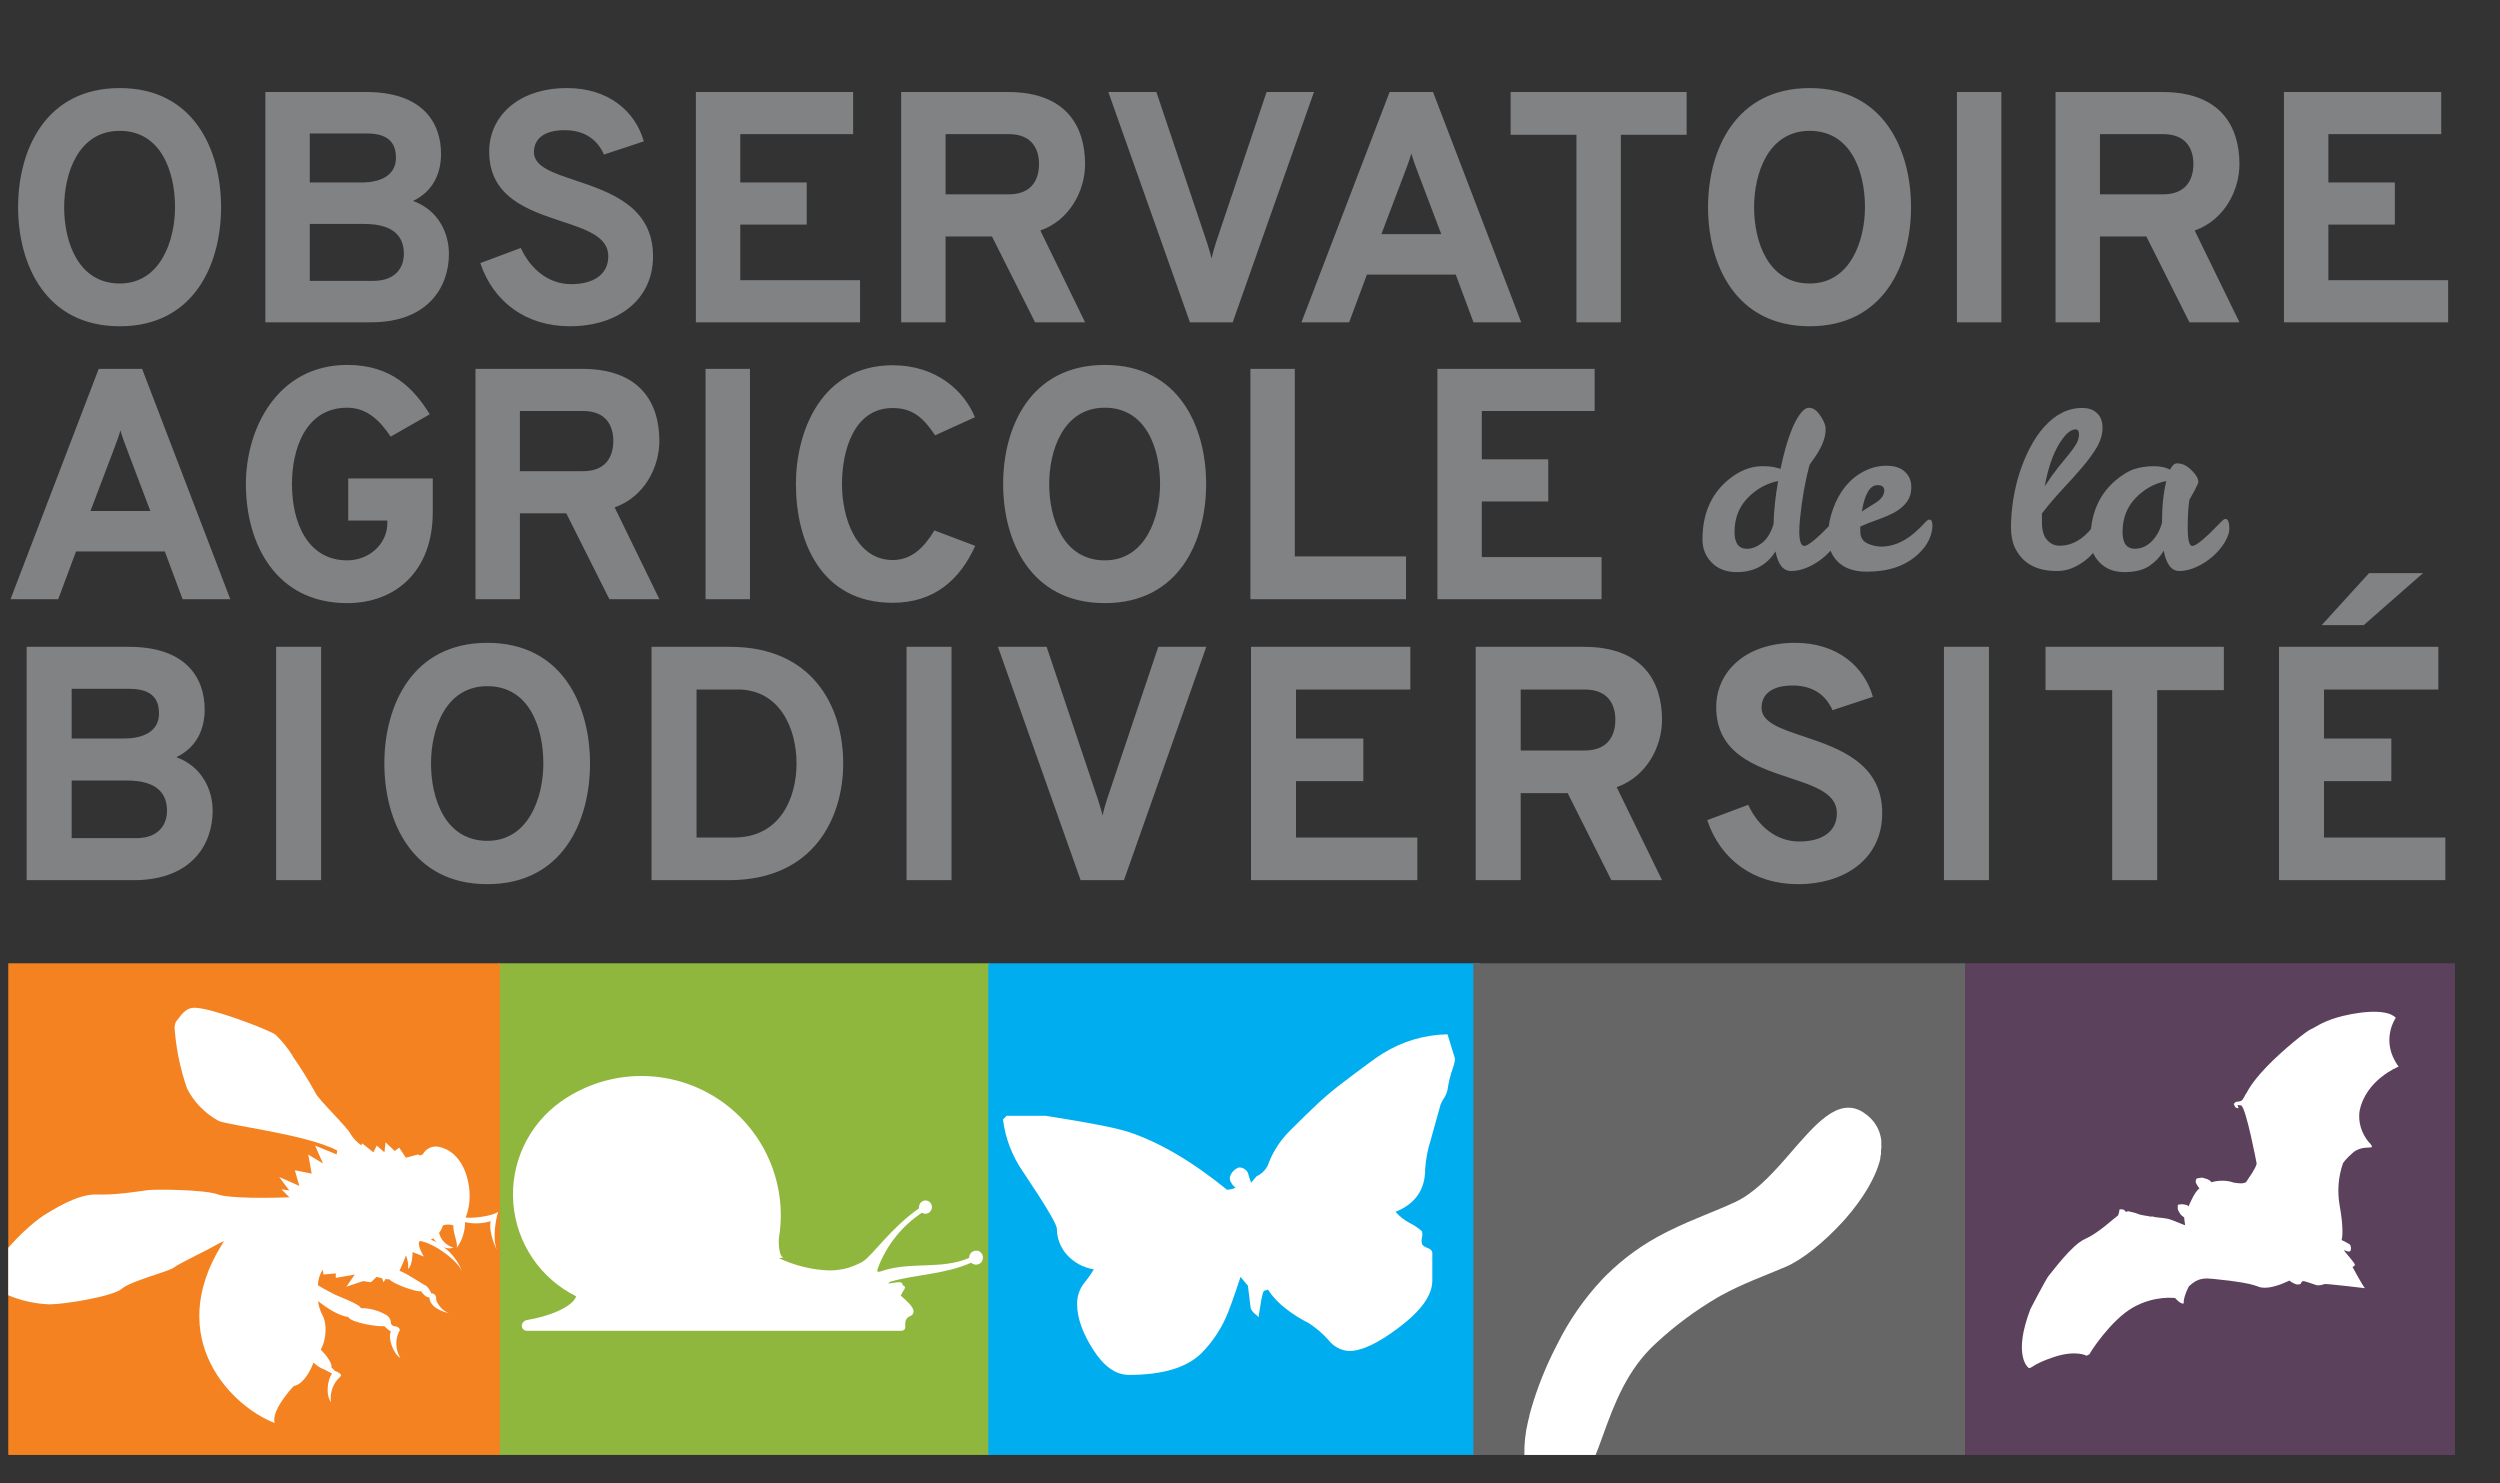 <svg width="605" height="359" viewBox="0 0 605 359" fill="none" xmlns="http://www.w3.org/2000/svg">
<rect x="0" y="0" width="605" height="359" fill="#333333" stroke="none"/>
<path d="M28.98 78.955C46.974 78.955 53.502 63.908 53.502 50.134C53.502 36.361 46.974 21.313 28.98 21.313C10.987 21.313 4.379 36.361 4.379 50.134C4.379 63.908 10.987 78.955 28.98 78.955ZM28.98 68.605C18.949 68.605 15.525 58.574 15.525 50.134C15.525 42.093 18.869 31.663 28.98 31.663C39.012 31.663 42.356 41.615 42.356 50.134C42.356 58.175 38.853 68.605 28.98 68.605ZM64.216 22.269V78H89.772C103.705 78 108.641 69.322 108.641 61.44C108.641 56.583 106.253 50.93 99.963 48.622C104.82 46.313 106.731 41.934 106.731 37.236C106.731 29.673 102.272 22.269 88.658 22.269H64.216ZM87.384 44.163H74.964V32.3H88.817C94.709 32.3 95.823 35.326 95.823 38.192C95.823 41.775 93.116 44.163 87.384 44.163ZM90.33 67.968H74.964V54.195H88.1C95.983 54.195 97.734 57.857 97.734 61.44C97.734 64.386 96.062 67.968 90.33 67.968ZM137.889 78.955C149.195 78.955 158.032 72.825 158.032 61.997C158.032 49.975 147.602 46.472 139.322 43.685C133.829 41.854 129.211 40.342 129.211 36.838C129.211 33.415 131.918 31.504 136.615 31.504C141.79 31.504 144.657 34.052 146.169 37.396L155.803 34.211C153.733 26.886 147.204 21.313 137.252 21.313C125.23 21.313 118.383 28.319 118.383 36.679C118.383 47.746 127.778 50.851 135.899 53.558C141.95 55.548 147.204 57.3 147.204 61.997C147.204 66.456 143.622 68.764 138.208 68.764C132.794 68.764 128.415 65.182 126.026 60.007L116.234 63.669C119.418 73.143 127.38 78.955 137.889 78.955ZM168.401 78H208.13V67.809H179.149V54.354H195.232V44.163H179.149V32.459H206.458V22.269H168.401V78ZM218.083 78H228.832V57.22H240.058L250.487 78H262.589L251.761 55.787C259.006 53.239 262.589 45.994 262.589 39.705C262.589 30.549 257.971 22.269 243.959 22.269H218.083V78ZM228.832 47.029V32.459H244.118C249.85 32.459 251.443 36.201 251.443 39.705C251.443 43.526 249.611 47.029 244.118 47.029H228.832ZM287.962 78H298.312L317.977 22.269H306.512L294.251 58.733C293.853 60.007 293.455 61.36 293.216 62.554C292.898 61.36 292.5 59.927 292.102 58.733L279.841 22.269H268.217L287.962 78ZM356.588 78H368.132L346.795 22.269H336.286L314.949 78H326.493L330.792 66.456H352.289L356.588 78ZM348.785 56.663H334.295L339.789 42.173C340.346 40.74 341.142 38.59 341.54 37.157C341.938 38.59 342.735 40.74 343.292 42.173L348.785 56.663ZM392.241 32.619H408.164V22.269H365.57V32.619H381.493V78H392.241V32.619ZM437.947 78.955C455.94 78.955 462.469 63.908 462.469 50.134C462.469 36.361 455.94 21.313 437.947 21.313C419.954 21.313 413.346 36.361 413.346 50.134C413.346 63.908 419.954 78.955 437.947 78.955ZM437.947 68.605C427.915 68.605 424.492 58.574 424.492 50.134C424.492 42.093 427.836 31.663 437.947 31.663C447.979 31.663 451.323 41.615 451.323 50.134C451.323 58.175 447.819 68.605 437.947 68.605ZM473.58 78H484.328V22.269H473.58V78ZM497.44 78H508.189V57.22H519.414L529.844 78H541.946L531.118 55.787C538.363 53.239 541.946 45.994 541.946 39.705C541.946 30.549 537.328 22.269 523.316 22.269H497.44V78ZM508.189 47.029V32.459H523.475C529.207 32.459 530.8 36.201 530.8 39.705C530.8 43.526 528.968 47.029 523.475 47.029H508.189ZM552.721 78H592.449V67.809H563.469V54.354H579.552V44.163H563.469V32.459H590.777V22.269H552.721V78ZM44.187 145H55.731L34.394 89.269H23.885L2.548 145H14.092L18.391 133.456H39.888L44.187 145ZM36.385 123.663H21.895L27.388 109.173C27.945 107.74 28.741 105.59 29.14 104.157C29.538 105.59 30.334 107.74 30.891 109.173L36.385 123.663ZM84.026 145.955C95.729 145.955 104.726 138.233 104.726 123.981V115.781H84.265V125.972H93.739V126.609C93.739 131.545 89.44 135.605 84.026 135.605C74.472 135.605 70.65 126.529 70.65 117.134C70.65 109.013 73.755 98.663 84.026 98.663C88.882 98.663 92.067 101.928 94.535 105.67L104.009 100.256C100.188 94.125 94.853 88.313 84.026 88.313C67.227 88.313 59.504 103.6 59.504 117.134C59.504 131.704 66.829 145.955 84.026 145.955ZM115.064 145H125.812V124.22H137.038L147.468 145H159.57L148.742 122.787C155.987 120.239 159.57 112.994 159.57 106.705C159.57 97.549 154.952 89.269 140.94 89.269H115.064V145ZM125.812 114.029V99.46H141.099C146.831 99.46 148.423 103.201 148.423 106.705C148.423 110.526 146.592 114.029 141.099 114.029H125.812ZM170.743 145H181.491V89.269H170.743V145ZM216.02 145.876C226.131 145.876 232.341 140.223 236.003 132.102L226.131 128.36C223.583 132.58 220.558 135.526 216.02 135.526C207.421 135.526 203.759 125.733 203.759 117.134C203.759 108.934 206.705 98.743 216.02 98.743C220.876 98.743 223.504 101.131 226.29 105.351L235.924 100.972C233.376 94.683 226.688 88.393 216.02 88.393C198.743 88.393 192.612 104.396 192.612 117.134C192.612 130.908 198.584 145.876 216.02 145.876ZM267.363 145.955C285.356 145.955 291.885 130.908 291.885 117.134C291.885 103.361 285.356 88.313 267.363 88.313C249.37 88.313 242.761 103.361 242.761 117.134C242.761 130.908 249.37 145.955 267.363 145.955ZM267.363 135.605C257.331 135.605 253.908 125.574 253.908 117.134C253.908 109.093 257.252 98.663 267.363 98.663C277.394 98.663 280.738 108.615 280.738 117.134C280.738 125.176 277.235 135.605 267.363 135.605ZM302.598 145H340.257V134.65H313.346V89.269H302.598V145ZM347.849 145H387.577V134.809H358.597V121.354H374.679V111.163H358.597V99.46H385.905V89.269H347.849V145ZM6.453 156.533V213H32.347C46.464 213 51.465 204.207 51.465 196.221C51.465 191.301 49.045 185.573 42.673 183.234C47.593 180.895 49.529 176.458 49.529 171.699C49.529 164.035 45.012 156.533 31.218 156.533H6.453ZM29.927 178.717H17.343V166.697H31.379C37.349 166.697 38.478 169.763 38.478 172.667C38.478 176.297 35.735 178.717 29.927 178.717ZM32.912 202.836H17.343V188.881H30.653C38.639 188.881 40.414 192.591 40.414 196.221C40.414 199.206 38.72 202.836 32.912 202.836ZM66.821 213H77.711V156.533H66.821V213ZM117.938 213.968C136.169 213.968 142.784 198.722 142.784 184.767C142.784 170.811 136.169 155.565 117.938 155.565C99.708 155.565 93.013 170.811 93.013 184.767C93.013 198.722 99.708 213.968 117.938 213.968ZM117.938 203.481C107.774 203.481 104.306 193.317 104.306 184.767C104.306 176.619 107.694 166.052 117.938 166.052C128.102 166.052 131.49 176.135 131.49 184.767C131.49 192.914 127.941 203.481 117.938 203.481ZM157.672 156.533V213H176.387C197.118 213 204.055 197.673 204.055 184.767C204.055 170.731 196.473 156.533 176.709 156.533H157.672ZM177.677 202.675H168.562V166.859H178.565C188.487 166.859 192.762 175.974 192.762 184.767C192.762 193.075 188.809 202.675 177.677 202.675ZM219.379 213H230.269V156.533H219.379V213ZM261.511 213H271.997L291.922 156.533H280.306L267.883 193.479C267.48 194.769 267.077 196.141 266.835 197.351C266.512 196.141 266.109 194.689 265.705 193.479L253.283 156.533H241.505L261.511 213ZM302.746 213H342.998V202.675H313.636V189.042H329.93V178.717H313.636V166.859H341.304V156.533H302.746V213ZM357.117 213H368.007V191.946H379.381L389.948 213H402.21L391.239 190.494C398.58 187.913 402.21 180.572 402.21 174.199C402.21 164.923 397.531 156.533 383.334 156.533H357.117V213ZM368.007 181.621V166.859H383.495C389.303 166.859 390.916 170.65 390.916 174.199C390.916 178.071 389.061 181.621 383.495 181.621H368.007ZM435.087 213.968C446.542 213.968 455.496 207.757 455.496 196.786C455.496 184.605 444.928 181.056 436.539 178.233C430.973 176.377 426.294 174.845 426.294 171.295C426.294 167.827 429.037 165.891 433.796 165.891C439.04 165.891 441.944 168.472 443.476 171.86L453.237 168.633C451.14 161.212 444.525 155.565 434.442 155.565C422.261 155.565 415.324 162.664 415.324 171.134C415.324 182.347 424.842 185.493 433.07 188.235C439.201 190.252 444.525 192.027 444.525 196.786C444.525 201.303 440.895 203.643 435.41 203.643C429.924 203.643 425.488 200.013 423.068 194.769L413.146 198.48C416.372 208.079 424.439 213.968 435.087 213.968ZM470.438 213H481.328V156.533H470.438V213ZM522.039 167.02H538.173V156.533H495.016V167.02H511.149V213H522.039V167.02ZM561.846 151.29H572.01L586.369 138.706H573.301L561.846 151.29ZM551.521 213H591.773V202.675H562.411V189.042H578.705V178.717H562.411V166.859H590.079V156.533H551.521V213Z" fill="#818284"/>
<path d="M444.653 125.58C445.286 125.58 445.602 126.389 445.602 128.007C445.602 128.886 445.233 129.958 444.494 131.224C443.756 132.455 442.789 133.597 441.594 134.652C440.433 135.672 439.132 136.516 437.691 137.184C436.249 137.852 434.842 138.186 433.471 138.186C431.537 138.186 430.271 136.604 429.673 133.439C427.564 136.78 424.434 138.45 420.285 138.45C417.753 138.45 415.732 137.676 414.22 136.129C412.708 134.582 411.969 132.701 412.004 130.485C412.004 124.508 413.991 119.796 417.964 116.35C420.707 113.994 423.555 112.816 426.509 112.816C427.845 112.816 428.9 112.922 429.673 113.133L430.887 113.449C432.328 106.663 433.998 102.127 435.897 99.841C436.53 99.068 437.163 98.681 437.796 98.681C438.816 98.681 439.765 99.384 440.644 100.791C441.418 101.951 441.805 102.953 441.805 103.797C441.805 104.641 441.681 105.467 441.435 106.276C441.189 107.085 440.873 107.841 440.486 108.544C440.134 109.212 439.73 109.88 439.273 110.548C438.816 111.181 438.359 111.832 437.901 112.5C436.882 116.297 436.126 120.552 435.634 125.264C435.493 126.6 435.423 127.673 435.423 128.481C435.423 130.907 435.827 132.121 436.636 132.121C437.55 132.121 439.765 130.292 443.281 126.635C443.914 125.932 444.371 125.58 444.653 125.58ZM419.758 128.745C419.758 131.452 420.76 132.806 422.764 132.806C423.96 132.806 425.155 132.349 426.351 131.435C427.581 130.521 428.531 128.991 429.199 126.846C429.269 123.682 429.638 120.2 430.306 116.403C427.493 116.966 425.032 118.337 422.922 120.517C420.813 122.697 419.758 125.44 419.758 128.745ZM455.256 132.279C457.998 132.279 460.653 131.189 463.22 129.009C464.169 128.2 464.943 127.462 465.541 126.793C466.139 126.09 466.596 125.739 466.912 125.739C467.404 125.739 467.651 126.231 467.651 127.215C467.651 128.2 467.387 129.308 466.859 130.538C466.332 131.734 465.453 132.912 464.222 134.072C461.198 136.92 457.049 138.344 451.775 138.344C447.59 138.344 444.742 136.832 443.23 133.808C442.703 132.753 442.439 131.241 442.439 129.272C442.439 127.303 442.826 125.264 443.599 123.154C444.373 121.009 445.393 119.163 446.659 117.616C447.96 116.069 449.454 114.873 451.142 114.029C452.83 113.15 454.623 112.711 456.522 112.711C458.456 112.711 459.932 113.186 460.952 114.135C462.007 115.084 462.534 116.315 462.534 117.827C462.534 119.339 462.148 120.587 461.374 121.572C460.636 122.521 459.669 123.33 458.473 123.998C457.278 124.631 455.941 125.211 454.465 125.739C453.023 126.231 451.599 126.793 450.192 127.426V128.745C450.228 130.011 450.755 130.907 451.775 131.435C452.794 131.962 453.955 132.244 455.256 132.279ZM454.359 117.405C452.531 117.405 451.265 119.532 450.562 123.787C451.3 123.295 451.986 122.855 452.619 122.468C453.287 122.082 453.867 121.712 454.359 121.361C455.414 120.587 455.959 119.708 455.994 118.724C455.994 117.845 455.449 117.405 454.359 117.405ZM497.892 138.186C492.863 138.221 489.435 136.34 487.607 132.542C486.974 131.206 486.657 129.536 486.657 127.532C486.657 125.492 486.833 123.33 487.185 121.044C487.888 116.473 489.242 112.254 491.246 108.386C492.266 106.417 493.408 104.729 494.674 103.323C497.452 100.228 500.546 98.699 503.957 98.734C505.469 98.734 506.647 99.156 507.491 100C508.37 100.808 508.809 101.986 508.809 103.534C508.809 105.081 508.352 106.645 507.438 108.228C506.524 109.775 505.346 111.392 503.904 113.08C502.498 114.733 500.933 116.473 499.21 118.302C497.487 120.13 495.799 122.117 494.147 124.262V126.371C494.147 128.341 494.569 129.782 495.413 130.696C496.257 131.611 497.241 132.068 498.366 132.068C501.39 132.068 504.063 130.573 506.383 127.585C507.333 126.354 508.053 125.739 508.546 125.739C509.038 125.739 509.284 126.336 509.284 127.532C509.284 128.727 508.95 129.958 508.282 131.224C507.649 132.455 506.805 133.597 505.75 134.652C504.695 135.672 503.482 136.516 502.111 137.184C500.74 137.852 499.333 138.186 497.892 138.186ZM500.74 109.863C501.478 108.949 502.058 108.122 502.48 107.384C502.902 106.645 503.113 105.889 503.113 105.116C503.113 104.307 502.832 103.903 502.269 103.903C501.039 103.903 499.667 105.169 498.155 107.7C496.678 110.232 495.571 113.555 494.832 117.669C496.028 115.84 497.118 114.311 498.103 113.08C499.122 111.849 500.001 110.777 500.74 109.863ZM538.551 125.58C539.184 125.58 539.5 126.389 539.5 128.007C539.5 128.886 539.131 129.958 538.392 131.224C537.654 132.455 536.687 133.597 535.492 134.652C534.331 135.672 533.03 136.516 531.589 137.184C530.147 137.852 528.74 138.186 527.369 138.186C525.505 138.186 524.257 136.551 523.624 133.281C522.71 134.793 521.515 136.041 520.038 137.026C518.561 137.975 516.574 138.45 514.078 138.45C511.616 138.45 509.63 137.676 508.118 136.129C506.606 134.582 505.867 132.701 505.902 130.485C505.902 124.508 507.889 119.796 511.862 116.35C513.55 114.909 515.115 113.959 516.557 113.502C518.033 113.045 519.581 112.816 521.198 112.816C522.816 112.816 524.134 113.098 525.154 113.66C525.646 112.641 526.209 112.131 526.842 112.131C528.072 112.131 529.233 112.676 530.323 113.766C531.448 114.821 532.01 115.823 532.01 116.772C531.518 117.933 530.797 119.321 529.848 120.939C529.567 122.556 529.426 124.824 529.426 127.743C529.426 130.661 529.795 132.121 530.534 132.121C531.448 132.121 533.663 130.292 537.179 126.635C537.812 125.932 538.269 125.58 538.551 125.58ZM513.656 128.745C513.656 131.452 514.658 132.806 516.662 132.806C518.807 132.771 520.583 131.628 521.989 129.378C522.481 128.604 522.886 127.655 523.202 126.53C523.202 122.592 523.554 119.216 524.257 116.403C521.409 116.966 518.93 118.337 516.82 120.517C514.711 122.697 513.656 125.44 513.656 128.745Z" fill="#818284"/>
<path d="M594.11 233.118H475.138V352.091H594.11V233.118Z" fill="#5C415D"/>
<path d="M535.173 286.107C535.173 286.107 537.844 285.219 540.449 286.161C540.449 286.161 543.168 286.76 543.669 285.924L544.181 285.093C544.181 285.093 545.87 282.787 546.117 281.61C546.117 281.61 543.591 268.15 542.361 267.515C542.361 267.515 541.473 267.326 541.488 267.557C541.502 267.788 541.887 268.137 541.621 268.181C541.499 268.187 541.376 268.167 541.26 268.123C541.144 268.079 541.038 268.011 540.95 267.925C540.872 267.83 540.439 267.066 540.633 267.043C540.826 267.02 540.855 266.696 541.119 266.651C541.383 266.606 542.229 266.609 542.602 266.222C542.974 265.835 543.436 264.698 543.645 264.514C543.854 264.329 544.448 262.412 548.506 258.176C552.565 253.939 558.439 249.319 559.237 249.073C560.034 248.826 561.596 247.419 565.491 246.261C569.385 245.103 577.401 243.734 579.785 246.316C579.785 246.316 575.85 251.848 580.465 258.122C580.465 258.122 572.479 261.248 571.002 268.948C570.829 270.228 570.935 271.545 571.313 272.817C571.691 274.089 572.333 275.29 573.201 276.347C573.201 276.347 574.257 277.346 573.955 277.6C573.653 277.855 571.269 277.349 569.438 278.918C567.606 280.486 567.01 281.497 567.01 281.497C565.873 284.735 565.591 288.233 566.188 291.696C567.217 297.302 566.828 299.824 566.647 300.077C566.647 300.077 568.597 300.991 568.759 301.291C568.921 301.591 569.071 302.446 568.728 302.789C568.384 303.132 567.2 302.411 567.235 302.593C567.269 302.776 570.096 305.85 569.895 306.151C569.744 306.349 569.544 306.508 569.311 306.616C569.311 306.616 571.953 311.506 572.33 311.741C572.33 311.741 562.811 310.6 562.503 310.738C562.196 310.876 561.198 311.195 560.5 310.981C559.801 310.767 557.695 309.948 557.288 310.037C556.881 310.126 556.868 310.798 556.577 310.775C556.285 310.751 555.974 311.281 553.999 309.904C553.999 309.904 550.646 311.651 548.092 311.636C545.539 311.621 547.705 310.683 535.729 309.505C533.769 309.312 531.964 309.091 529.707 311.299C529.707 311.299 528.367 313.768 528.439 315.435C528.439 315.435 527.901 315.803 526.371 314.128C526.371 314.128 521.467 313.407 516.15 316.431C510.833 319.455 505.714 327.373 505.686 327.695L504.957 328.087C504.957 328.087 502.418 326.614 497.004 328.414C491.59 330.213 491.676 331.322 490.906 331.016C490.906 331.016 486.979 328.218 491.373 316.762C491.373 316.762 495.265 309.239 495.84 308.664C496.414 308.089 501.318 301.265 504.539 299.856C507.76 298.448 511.41 294.96 512.595 294.107C512.595 294.107 512.928 293.136 512.886 292.834C512.845 292.533 513.916 292.586 514.18 292.937L514.442 293.286C514.442 293.286 514.986 293.038 515.235 293.154C515.483 293.27 516.636 293.415 517.385 293.767C518.134 294.118 520.069 294.284 520.317 294.4C520.565 294.516 520.747 294.264 521.147 294.451C521.547 294.639 523.713 294.696 524.851 295.003C525.989 295.309 528.782 296.622 528.802 296.462C528.823 296.303 528.521 294.98 528.608 294.794C528.696 294.608 527.967 294.213 527.732 293.934C527.498 293.655 527.036 292.819 527.02 292.592C527.003 292.365 526.989 291.623 527.082 291.553C527.421 291.48 527.769 291.435 528.12 291.42C528.12 291.42 529.219 291.542 529.427 291.75L529.626 291.959C529.626 291.959 531.158 288.174 532.269 287.624C532.269 287.624 531.323 286.391 531.346 285.951C531.36 285.688 531.437 285.436 531.572 285.213C531.572 285.213 532.813 284.894 533.117 285.037C533.421 285.179 534.591 285.272 535.173 286.107Z" fill="white"/>
<path d="M239.553 233.118H120.581V352.091H239.553V233.118Z" fill="#8FB73E"/>
<path d="M236.576 302.67H236.197C235.978 302.67 235.761 302.714 235.559 302.798C235.356 302.882 235.173 303.005 235.019 303.161C234.864 303.316 234.742 303.501 234.66 303.703C234.577 303.906 234.535 304.123 234.537 304.342V304.413C227.92 307.295 220.461 305.279 213.655 307.508C213.319 307.642 212.969 307.734 212.611 307.781C212.409 307.781 212.326 307.781 212.315 307.485C212.325 307.298 212.365 307.114 212.433 306.939C214.476 301.436 218.213 296.724 223.105 293.48C223.362 293.64 223.657 293.726 223.959 293.729C224.294 293.725 224.619 293.613 224.886 293.41C225.153 293.208 225.348 292.925 225.441 292.603C225.498 292.443 225.526 292.274 225.524 292.105C225.528 291.695 225.373 291.3 225.093 291.002C224.812 290.704 224.427 290.525 224.018 290.504C223.593 290.504 223.184 290.672 222.882 290.972C222.58 291.272 222.409 291.679 222.406 292.105C222.4 292.207 222.4 292.31 222.406 292.413C215.706 297.05 211.01 303.963 208.816 305.279L208.259 305.599C207.331 306.069 206.367 306.465 205.378 306.785C203.836 307.229 202.239 307.453 200.634 307.449C196.426 307.288 192.294 306.271 188.492 304.461L189.191 304.378H189.357H189.618L189.381 304.247C188.729 303.892 188.444 301.876 188.456 300.536C188.45 300.139 188.477 299.742 188.539 299.35C188.812 297.592 188.951 295.816 188.954 294.038C188.937 287.851 187.22 281.788 183.99 276.512C180.759 271.236 176.14 266.95 170.638 264.122C165.136 261.295 158.962 260.034 152.791 260.479C146.621 260.924 140.692 263.057 135.652 266.645C131.785 269.412 128.701 273.132 126.699 277.444C124.697 281.756 123.845 286.513 124.227 291.252C124.61 295.991 126.212 300.55 128.879 304.485C131.546 308.421 135.187 311.599 139.447 313.71C138.557 316.319 132.747 318.596 127.695 319.414C127.321 319.444 126.97 319.609 126.706 319.876C126.443 320.144 126.285 320.498 126.26 320.873C126.273 321.047 126.322 321.217 126.403 321.372C126.483 321.527 126.595 321.664 126.73 321.775C126.865 321.886 127.021 321.968 127.189 322.017C127.357 322.066 127.533 322.08 127.707 322.058H217.9C218.072 322.078 218.246 322.061 218.411 322.01C218.576 321.959 218.729 321.875 218.86 321.762C219.023 321.558 219.1 321.298 219.074 321.039C219.074 320.825 219.074 320.6 219.074 320.363C219.046 319.965 219.146 319.569 219.36 319.232C219.573 318.895 219.888 318.634 220.259 318.489C220.494 318.416 220.699 318.271 220.848 318.076C220.997 317.88 221.081 317.644 221.09 317.398C221.09 316.378 219.773 315.098 217.971 313.532C218.227 313.016 218.516 312.517 218.836 312.038C218.919 311.895 218.975 311.739 219.003 311.576C219.003 311.327 218.825 311.125 218.469 311.066C218.473 310.953 218.452 310.841 218.41 310.737C218.367 310.632 218.302 310.538 218.22 310.461C218.099 310.37 217.955 310.313 217.805 310.295H217.532C216.915 310.295 216.026 310.509 214.947 310.615C215.038 310.473 215.158 310.352 215.299 310.26C215.44 310.168 215.599 310.107 215.765 310.082C221.694 308.398 228.56 308.422 235.023 305.576C235.346 305.874 235.768 306.043 236.209 306.05C236.504 306.052 236.795 305.973 237.05 305.823C237.305 305.672 237.514 305.456 237.655 305.196C237.79 304.949 237.859 304.671 237.857 304.39C237.876 303.999 237.759 303.614 237.526 303.3C237.292 302.986 236.956 302.764 236.576 302.67Z" fill="white"/>
<path d="M358.134 233.118H239.162V352.091H358.134V233.118Z" fill="#00AEEF"/>
<path d="M350.296 250.301L352.087 256.123V256.574C351.995 257.184 351.844 257.784 351.636 258.364C351 260.106 350.551 261.911 350.296 263.748C350.112 264.554 349.77 265.316 349.288 265.989C349.026 266.416 348.8 266.864 348.612 267.329C348.541 267.554 347.758 270.4 346.241 275.843C345.501 278.151 345.047 280.54 344.889 282.958C344.889 287.879 342.517 291.33 337.715 293.263C338.685 294.363 339.846 295.279 341.142 295.966C342.218 296.493 343.216 297.167 344.106 297.97C344.252 298.486 344.252 299.032 344.106 299.547C343.97 300.083 343.99 300.647 344.165 301.172C344.519 301.578 344.986 301.871 345.505 302.014C346.252 302.31 346.62 302.725 346.62 303.2V309.923C346.62 313.433 343.932 317.204 338.557 321.236C333.552 325.046 329.521 326.952 326.461 326.952C325.522 326.889 324.606 326.633 323.771 326.198C322.936 325.763 322.201 325.16 321.611 324.426C320.173 322.784 318.513 321.351 316.678 320.169C314.779 319.229 312.98 318.101 311.307 316.801C309.545 315.496 308.028 313.89 306.824 312.058C306.654 312.207 306.433 312.283 306.208 312.271C305.947 312.271 305.733 312.52 305.591 313.006C305.326 314.041 305.121 315.091 304.974 316.149C304.713 317.73 304.583 318.607 304.583 318.781C304.432 318.556 304.239 318.363 304.014 318.212C303.438 317.816 302.976 317.277 302.674 316.647C302.449 314.856 302.223 313.018 301.998 311.157L300.207 309.01C298.559 314.014 297.373 317.311 296.65 318.876C295.21 322.084 293.202 325.005 290.721 327.497C287.179 330.983 281.341 332.726 273.207 332.726C270.044 332.726 267.171 330.711 264.586 326.679C262.001 322.647 260.692 318.987 260.661 315.698C260.61 313.838 261.2 312.017 262.333 310.54C263.211 309.486 264.004 308.364 264.704 307.184C262.117 306.771 259.758 305.462 258.04 303.484C256.578 301.775 255.772 299.603 255.763 297.354C255.763 296.31 253.036 291.717 247.581 283.575C244.958 279.81 243.289 275.463 242.719 270.91L243.621 270.021H253.036C263.495 271.657 270.183 272.962 273.1 273.934C280.555 276.4 288.511 281.069 296.97 287.938C297.471 287.886 297.966 287.795 298.452 287.666C298.64 287.592 298.81 287.479 298.95 287.334C298.544 287.07 298.216 286.701 298.002 286.266C297.719 285.897 297.58 285.438 297.61 284.974C297.74 284.406 298.014 283.881 298.407 283.451C298.8 283.021 299.298 282.7 299.852 282.519C300.216 282.516 300.576 282.593 300.907 282.745C301.347 282.978 301.716 283.326 301.974 283.752C302.2 284.571 302.46 285.389 302.757 286.219L304.109 284.642C304.835 284.317 305.481 283.838 306.004 283.238C306.526 282.638 306.911 281.931 307.133 281.167C308.317 278.253 310.098 275.62 312.362 273.436C314.797 271.001 316.611 269.226 317.805 268.112C319.725 266.25 321.744 264.492 323.852 262.847C329.6 258.443 333.22 255.791 334.714 254.89C339.401 251.987 344.784 250.402 350.296 250.301Z" fill="white"/>
<path d="M475.529 233.118H356.557V352.091H475.529V233.118Z" fill="#666666"/>
<path d="M368.901 352.091H386.131C386.606 350.905 387.068 349.719 387.542 348.379C387.696 347.94 387.862 347.502 388.028 347.051C390.637 339.83 393.803 331.292 400.871 324.948C405.392 320.772 410.35 317.094 415.658 313.979L416.5 313.505C421.883 310.552 426.603 308.939 432.117 306.579C436.006 304.943 441.342 300.71 445.967 295.634C446.216 295.338 446.477 295.053 446.738 294.769C450.675 290.239 453.924 285.104 455.039 280.409C455.039 280.29 455.039 280.171 455.039 280.065C455.039 279.958 455.157 279.496 455.205 279.235C455.252 278.974 455.205 278.867 455.205 278.689C455.205 278.511 455.205 278.144 455.276 277.871C455.347 277.598 455.276 277.527 455.276 277.349C455.294 277.085 455.294 276.819 455.276 276.555C455.288 276.385 455.288 276.215 455.276 276.045C455.276 275.784 455.205 275.535 455.157 275.286C455.133 275.118 455.097 274.951 455.05 274.788C454.992 274.543 454.921 274.302 454.837 274.064C454.778 273.91 454.73 273.744 454.659 273.59C454.567 273.351 454.46 273.117 454.339 272.891C454.256 272.748 454.197 272.582 454.102 272.452C454.007 272.321 453.794 271.966 453.627 271.728L453.367 271.373C453.076 271.021 452.763 270.688 452.43 270.377C452.01 269.978 451.554 269.621 451.066 269.309L450.924 269.191C444.758 265.254 439.149 272.298 432.757 279.626L431.832 280.693C428.216 284.796 424.338 288.816 419.974 290.867C415.231 293.097 409.753 294.982 404.084 297.781L403.669 297.982L403.076 298.291L402.839 298.409C397.66 301.037 392.919 304.454 388.787 308.536L388.716 308.607L388.301 309.022C388.123 309.224 387.934 309.413 387.732 309.615C383.35 314.288 379.682 319.583 376.846 325.327C376.609 325.79 376.36 326.252 376.135 326.738C375.779 327.485 375.4 328.173 375.056 328.956C373.024 333.32 371.37 337.851 370.111 342.498V342.64C370.111 342.806 370.04 342.972 369.992 343.138C369.945 343.304 369.838 343.743 369.767 344.051C369.137 346.683 368.846 349.385 368.901 352.091Z" fill="white"/>
<path d="M120.972 233.118H2V352.091H120.972V233.118Z" fill="#F58220"/>
<path d="M120.581 293.227C119.537 294.164 114.925 294.887 112.683 294.65C113.338 292.993 113.668 291.226 113.656 289.444C113.656 285.104 111.77 278.594 106.067 277.503C105.324 277.375 104.559 277.486 103.884 277.821C103.208 278.156 102.656 278.696 102.308 279.365C102.023 279.448 101.75 279.543 101.513 279.638L101.205 279.365L98.228 280.171L96.604 277.729L95.513 278.547L93.307 276.424L93.035 278.867L91.173 277.23L90.355 278.867L87.651 276.697L87.449 277.183C86.397 276.458 85.508 275.521 84.841 274.432C83.939 272.63 77.074 266.131 76.35 264.495C74.652 261.414 72.792 258.426 70.777 255.542V255.447C69.609 253.583 68.215 251.87 66.627 250.348C64.421 248.949 51.045 243.874 47.061 243.874C44.689 243.874 43.622 246.044 42.543 247.313C42.26 248.02 42.182 248.792 42.318 249.542H42.211L42.318 249.625C42.727 254.343 43.723 258.991 45.282 263.463C46.98 266.758 49.628 269.468 52.883 271.242C55.065 272.333 74.228 274.503 81.627 278.44L81.449 279.365L76.255 277.23L78.165 281.571L74.607 279.412L75.425 284.013L71.358 283.207L72.437 286.99L67.563 284.832L70.006 288.093L68.097 287.808L70.006 289.705H70.777C65.299 289.966 55.433 290.025 52.847 289.077C49.409 287.808 37.302 287.808 35.855 287.998C35.072 288.093 32.879 288.448 30.305 288.733H30.246C27.968 289.005 25.674 289.12 23.38 289.077C18.637 288.899 12.708 292.871 10.55 294.14C8.926 295.256 7.399 296.505 5.984 297.875H5.83H5.937C4.556 299.171 3.242 300.537 2 301.966L2 313.457C5.17 314.781 8.552 315.524 11.985 315.651C15.779 315.651 27.53 313.67 29.523 311.856C31.515 310.042 40.906 307.694 41.997 306.793C43.088 305.892 50.298 302.465 52.124 301.374C52.812 300.994 53.521 300.653 54.247 300.354C54.069 300.591 53.915 300.84 53.749 301.101C39.424 324.07 56.334 340.565 66.496 344.359C65.547 341.786 69.888 336.628 71.109 335.406C73.232 335.086 75.105 331.932 75.852 329.726C76.633 330.498 77.572 331.093 78.603 331.469L80.358 332.418C79.279 333.782 78.734 337.446 80.097 339.331C79.933 338.184 80.058 337.014 80.459 335.927C80.861 334.84 81.527 333.871 82.398 333.106C82.967 332.584 81.58 331.92 81.046 331.754L80.228 330.936C80.394 329.892 79.042 328.031 77.631 326.608C78.959 324.236 79.267 320.335 77.927 318.046C77.417 317.055 77.095 315.977 76.979 314.868C79.35 316.73 82.054 318.426 84.295 318.722C84.841 320.086 91.754 321.177 92.975 320.904C93.467 321.411 94.011 321.865 94.6 322.256C93.782 323.607 95.145 327.675 96.9 328.623C96.271 327.611 95.926 326.448 95.903 325.256C95.88 324.064 96.18 322.888 96.77 321.853C96.639 320.904 95.145 320.904 95.145 320.904L94.6 320.358C94.631 319.921 94.535 319.484 94.325 319.099C94.115 318.715 93.799 318.398 93.414 318.188C91.562 317.116 89.459 316.555 87.319 316.564C87.177 315.603 81.485 313.576 80.809 313.172C80.358 312.9 78.437 311.987 76.919 311.026C76.969 309.685 77.379 308.383 78.105 307.255L78.283 308.441L81.26 308.156V309.247L85.861 308.441L83.821 311.382L87.876 310.03L89.785 310.303L91.114 309.01C91.576 309.129 92.015 309.247 92.442 309.33L92.809 310.303L93.307 309.52C93.632 309.577 93.962 309.608 94.292 309.615C94.837 310.575 100.671 312.734 101.893 312.473C102.153 312.876 103.078 314.097 103.92 313.955C103.92 316.398 107.478 317.619 108.664 317.761C106.766 317.216 105.414 314.904 105.545 314.204C105.675 313.504 104.739 312.71 104.466 313.125C104.466 313.125 103.659 311.358 102.972 311.085C102.284 310.813 98.632 308.228 96.675 307.528C97.185 306.342 97.861 304.919 98.228 303.816C98.673 304.839 98.86 305.954 98.774 307.065C99.853 306.247 99.853 302.998 99.853 302.998L102.569 304.089C102.569 304.089 100.814 301.267 101.549 300.318C104.656 300.615 110.869 305.002 111.913 307.884C111.016 305.455 109.439 303.335 107.371 301.777C107.732 301.972 108.132 302.085 108.542 302.107C108.952 302.13 109.362 302.062 109.743 301.907C108.894 301.686 108.121 301.238 107.507 300.612C106.892 299.985 106.46 299.203 106.256 298.35C106.688 297.82 107.003 297.206 107.181 296.547C108.005 296.274 108.895 296.274 109.719 296.547C109.705 296.642 109.705 296.738 109.719 296.832C109.719 296.903 109.719 296.962 109.719 297.022C109.719 298.551 110.905 300.994 110.502 302.026C111.842 300.21 112.557 298.009 112.541 295.753C114.605 296.224 116.756 296.142 118.779 295.516C118.233 296.927 119.158 300.389 120.249 302.5C119.087 299.761 120.024 294.78 120.581 293.227ZM104.193 300.01C104.439 299.973 104.663 299.846 104.822 299.654C105.074 300.012 105.364 300.342 105.687 300.638C105.22 300.363 104.717 300.151 104.193 300.01Z" fill="white"/>
</svg>
